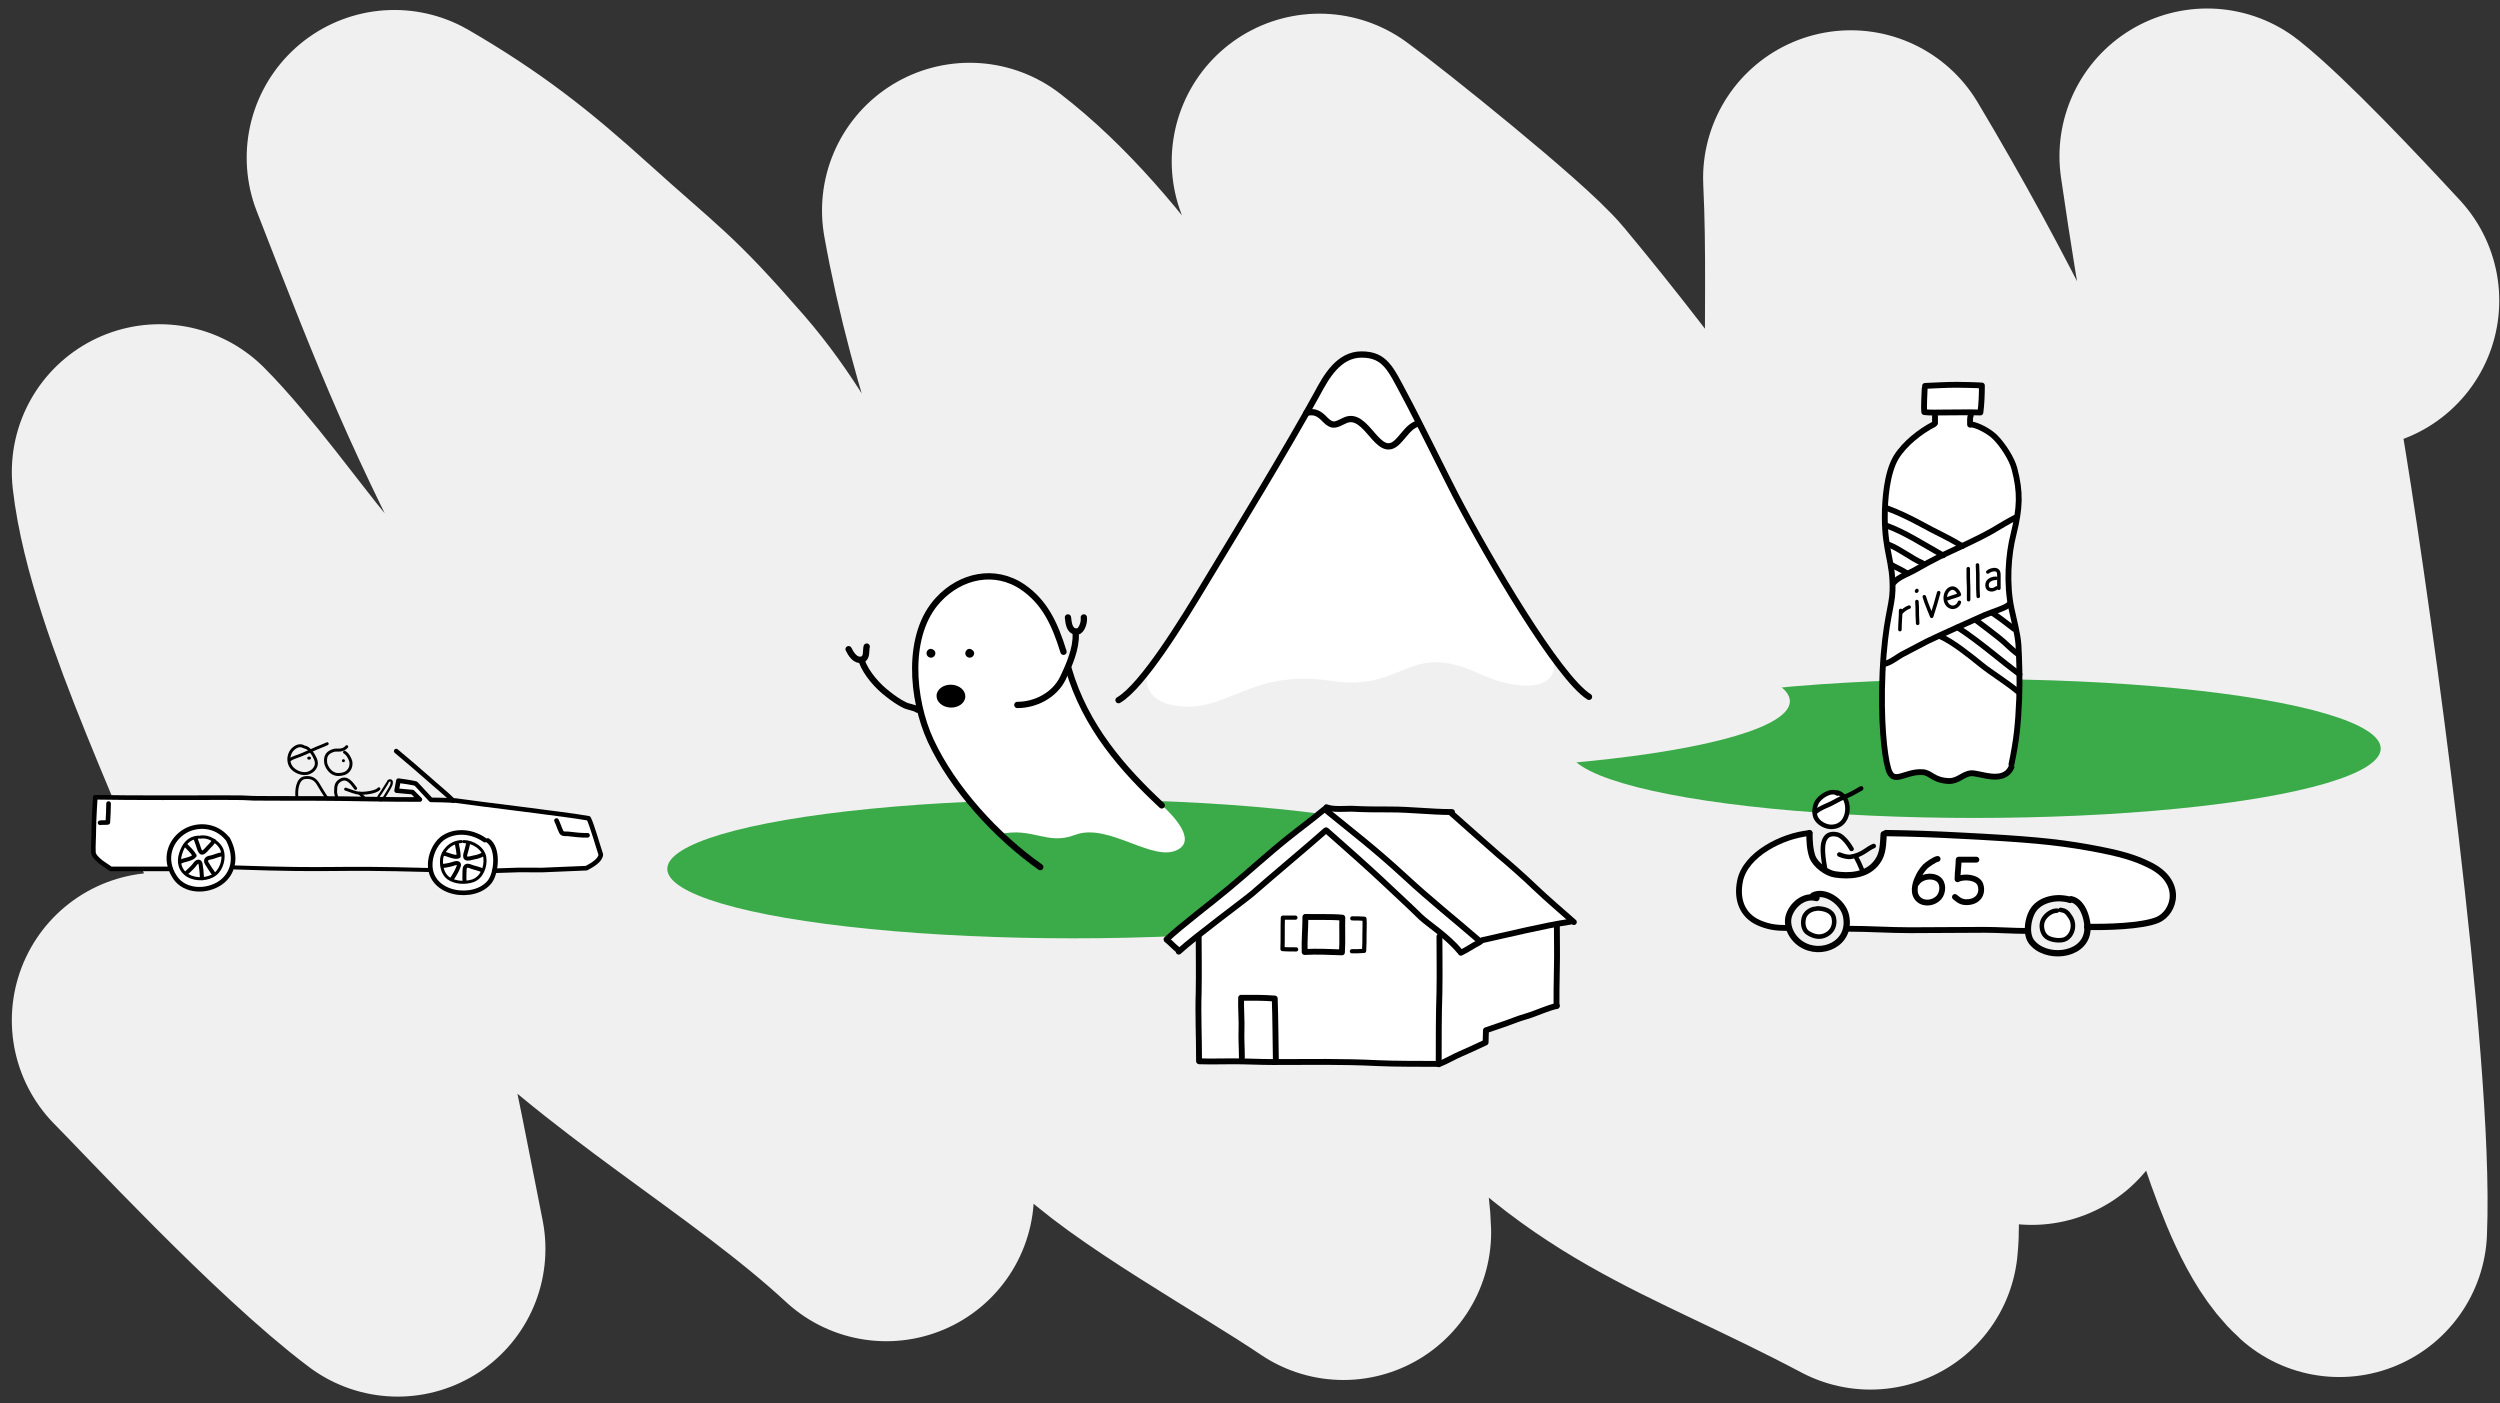 <svg xmlns="http://www.w3.org/2000/svg" xmlns:xlink="http://www.w3.org/1999/xlink" id="Ebene_3" x="0px" y="0px" viewBox="0 0 677 380" style="enable-background:new 0 0 677 380;" xml:space="preserve">
<rect x="0" y="0" width="677" height="380" fill="#333333" stroke="none"/>
<style type="text/css">
	.st0{fill:none;stroke:#F0F0F0;stroke-width:80;stroke-linecap:round;stroke-linejoin:round;stroke-miterlimit:10;}
	.st1{fill:#FFFFFF;}
	.st2{fill:none;stroke:#000000;stroke-width:1.706;stroke-linecap:round;stroke-linejoin:round;stroke-miterlimit:10;}
	.st3{fill:none;stroke:#000000;stroke-width:1.422;stroke-linecap:round;stroke-linejoin:round;stroke-miterlimit:10;}
	.st4{fill:#FFEF00;}
	.st5{fill:none;stroke:#000000;stroke-width:0.334;stroke-linecap:round;stroke-linejoin:round;stroke-miterlimit:10;}
	.st6{fill:none;stroke:#000000;stroke-width:0.295;stroke-linecap:round;stroke-linejoin:round;stroke-miterlimit:10;}
	.st7{fill:none;stroke:#000000;stroke-width:0.334;stroke-linecap:round;stroke-miterlimit:10;}
	.st8{fill:#FFFFFF;stroke:#000000;stroke-width:0.334;stroke-linecap:round;stroke-linejoin:round;stroke-miterlimit:10;}
	.st9{fill:#F0F0F0;}
	.st10{fill:#946755;}
	.st11{opacity:0.16;}
	.st12{fill:#2EC700;}
	.st13{fill:none;stroke:#000000;stroke-width:3.296;stroke-linecap:round;stroke-linejoin:round;stroke-miterlimit:10;}
	.st14{fill:none;stroke:#000000;stroke-width:4.708;stroke-linecap:round;stroke-linejoin:round;stroke-miterlimit:10;}
	.st15{fill:none;stroke:#000000;stroke-width:6.592;stroke-linecap:round;stroke-linejoin:round;stroke-miterlimit:10;}
	.st16{fill:none;stroke:#000000;stroke-width:0.529;stroke-linecap:round;stroke-linejoin:round;stroke-miterlimit:10;}
	.st17{fill:none;stroke:#000000;stroke-width:0.441;stroke-linecap:round;stroke-linejoin:round;stroke-miterlimit:10;}
	.st18{fill:none;stroke:#000000;stroke-width:3.412;stroke-linecap:round;stroke-linejoin:round;stroke-miterlimit:10;}
	.st19{fill:none;stroke:#000000;stroke-width:1.631;stroke-linecap:round;stroke-linejoin:round;stroke-miterlimit:10;}
	.st20{fill:none;stroke:#000000;stroke-width:0.853;stroke-linecap:round;stroke-linejoin:round;stroke-miterlimit:10;}
	.st21{fill:#FFF233;}
	.st22{fill:none;stroke:#000000;stroke-width:0.943;stroke-linecap:round;stroke-linejoin:round;stroke-miterlimit:10;}
	.st23{fill:none;stroke:#000000;stroke-width:1.348;stroke-linecap:round;stroke-linejoin:round;stroke-miterlimit:10;}
	.st24{fill:none;stroke:#000000;stroke-width:1.887;stroke-linecap:round;stroke-linejoin:round;stroke-miterlimit:10;}
	.st25{fill:none;stroke:#000000;stroke-width:1.092;stroke-linecap:round;stroke-linejoin:round;stroke-miterlimit:10;}
	.st26{fill:none;stroke:#000000;stroke-width:1.251;stroke-linecap:round;stroke-linejoin:round;stroke-miterlimit:10;}
	.st27{fill:none;stroke:#000000;stroke-width:0.843;stroke-linecap:round;stroke-linejoin:round;stroke-miterlimit:10;}
	.st28{fill:none;stroke:#000000;stroke-width:0.819;stroke-linecap:round;stroke-linejoin:round;stroke-miterlimit:10;}
	.st29{fill:none;stroke:#000000;stroke-width:0.809;stroke-linecap:round;stroke-linejoin:round;stroke-miterlimit:10;}
	.st30{fill:none;stroke:#000000;stroke-width:0.778;stroke-linecap:round;stroke-linejoin:round;stroke-miterlimit:10;}
	.st31{fill:none;stroke:#000000;stroke-width:0.618;stroke-linecap:round;stroke-linejoin:round;stroke-miterlimit:10;}
	.st32{fill:#3AAB48;}
	.st33{fill:none;stroke:#000000;stroke-width:1.58;stroke-linecap:round;stroke-linejoin:round;stroke-miterlimit:10;}
	.st34{fill:#FFFFFF;stroke:#000000;stroke-width:1.234;stroke-linecap:round;stroke-linejoin:round;stroke-miterlimit:10;}
	.st35{fill:none;stroke:#000000;stroke-width:1.234;stroke-linecap:round;stroke-linejoin:round;stroke-miterlimit:10;}
	.st36{fill:none;stroke:#000000;stroke-width:1.535;stroke-linecap:round;stroke-linejoin:round;stroke-miterlimit:10;}
	.st37{fill:none;stroke:#000000;stroke-width:0.954;stroke-linecap:round;stroke-linejoin:round;stroke-miterlimit:10;}
	.st38{fill:none;stroke:#000000;stroke-width:1.592;stroke-linecap:round;stroke-linejoin:round;stroke-miterlimit:10;}
	.st39{fill:none;stroke:#000000;stroke-width:1.137;stroke-linecap:round;stroke-linejoin:round;stroke-miterlimit:10;}
	.st40{fill:#FFC500;}
	.st41{fill:none;stroke:#000000;stroke-width:3.321;stroke-linecap:round;stroke-linejoin:round;stroke-miterlimit:10;}
	.st42{stroke:#000000;stroke-width:1.137;stroke-linecap:round;stroke-linejoin:round;stroke-miterlimit:10;}
	.st43{fill:none;stroke:#000000;stroke-width:0.506;stroke-linecap:round;stroke-linejoin:round;stroke-miterlimit:10;}
	.st44{fill:#FFDD00;}
	.st45{fill:none;stroke:#000000;stroke-width:3.67;stroke-linecap:round;stroke-linejoin:round;stroke-miterlimit:10;}
	.st46{fill:none;stroke:#000000;stroke-width:1.024;stroke-linecap:round;stroke-linejoin:round;stroke-miterlimit:10;}
	.st47{fill:none;stroke:#000000;stroke-width:3.212;stroke-linecap:round;stroke-linejoin:round;stroke-miterlimit:10;}
	.st48{fill:#D5D6D6;}
	.st49{fill:none;stroke:#000000;stroke-width:2.843;stroke-linecap:round;stroke-linejoin:round;stroke-miterlimit:10;}
	.st50{enable-background:new    ;}
	.st51{clip-path:url(#SVGID_2_);}
	.st52{fill:#A1A1A1;}
	.st53{fill:none;stroke:#000000;stroke-width:1.59;stroke-linecap:round;stroke-linejoin:round;stroke-miterlimit:10;}
	.st54{fill:none;stroke:#000000;stroke-width:1.473;stroke-linecap:round;stroke-linejoin:round;stroke-miterlimit:10;}
	.st55{fill:none;stroke:#000000;stroke-width:1.431;stroke-linecap:round;stroke-linejoin:round;stroke-miterlimit:10;}
	.st56{fill:none;stroke:#000000;stroke-width:0.889;stroke-linecap:round;stroke-linejoin:round;stroke-miterlimit:10;}
	.st57{fill:none;stroke:#3AAB48;stroke-width:2.275;stroke-linecap:round;stroke-linejoin:round;stroke-miterlimit:10;}
	.st58{fill:none;stroke:#000000;stroke-width:0.824;stroke-linecap:round;stroke-linejoin:round;stroke-miterlimit:10;}
	.st59{fill:none;stroke:#000000;stroke-width:0.944;stroke-linecap:round;stroke-linejoin:round;stroke-miterlimit:10;}
	.st60{fill:none;stroke:#000000;stroke-width:0.636;stroke-linecap:round;stroke-linejoin:round;stroke-miterlimit:10;}
	.st61{fill:none;stroke:#000000;stroke-width:0.618;stroke-linecap:round;stroke-linejoin:round;stroke-miterlimit:10;}
	.st62{fill:none;stroke:#000000;stroke-width:0.611;stroke-linecap:round;stroke-linejoin:round;stroke-miterlimit:10;}
	.st63{fill:none;stroke:#000000;stroke-width:0.587;stroke-linecap:round;stroke-linejoin:round;stroke-miterlimit:10;}
	.st64{fill:none;stroke:#000000;stroke-width:0.466;stroke-linecap:round;stroke-linejoin:round;stroke-miterlimit:10;}
</style>
<path class="st0" d="M43.2,276.3c7.8,7.8,42.8,45.6,64.5,61.9c-8.9-44.9-10.4-56-25.2-99.7c-9.8-29-35.8-79.7-39.3-110.7  c9.8,9.8,23.5,28.7,30,36.5C96.4,192,119.6,218.3,144,245c27.1,29.7,66.6,51,96,78.2c-33.8-57.8-55.4-115.2-86.3-174.9  c-23.1-44.6-29-59.6-46.9-105.6c16.5,9.6,27.3,18,42,31.3c19.8,17.9,21.4,17.7,38.8,37.7c19.5,22.5,28.3,50.6,45.9,74.7  c23.9,32.6,39.4,75,67.1,104.3c11.7,12.4,45.3,30.9,63.2,43c-0.2-10.6-7.9-48.5-10.4-59.3c-9.9-42.2-38.2-66.7-55.2-106.7  c-14.7-34.6-28.9-73.2-35.6-110.7c54.7,42.1,97.3,157.2,140.3,210.2c33.2,40.9,58,45,103.6,69.1c1.4-13.2-3.5-40.4-9.6-51.3  c-21.3-38-50.6-73.2-69.9-112.3c-22.2-45-54.7-95.1-69.7-129c8.7,6.3,45.3,35.7,51.9,43.7c26.3,31.6,49.3,64,72,98.3  c15.2,23,27.9,47.2,42.4,70.6c7.8,12.6,19.3,22.6,26.6,35.4c-19.4-41.8-31.9-80.7-42.5-126.2c-9.1-39.1-4.6-78.8-6.5-117.3  c24.1,40.4,39.1,72.3,63.2,125.1c11.6,25.3,25.5,57.9,43,96.4c6.4,14.1,14.6,52.8,26.1,63.2c1.8-43.3-14.6-161.3-21.5-203.9  c-5-31.2-9.1-50.8-14.3-86.7c9.8,7.8,28.3,27.4,39.1,39.1"></path>
<g>
	<g>
		<path class="st1" d="M113.4,216.6c-2.9,0-53.3-0.3-62.4-0.4c-9.1-0.1-25.2-0.2-25.2-0.2l-0.3,15.7l4.6,3.6l16,0.2    c1.4,2.6,3.7,5.9,7.5,5.6c3.8-0.4,6.8-1.7,8-3.4c1.2-1.8,1.3-2.5,1.3-2.5l25.6,0.3h20.2l7.9,0.1c1.5,3.5,4,6.6,8.9,6.4    c4.9-0.2,7.9-3.1,8.5-5.8l8.2-0.2c2.2,0.2,16.6-0.6,16.6-0.6s3.5-1.7,4.2-3l-3.3-10.6l-35.9-4.8l-6.7-0.4l-4.2-4.4l-4.5-0.6    l-0.6,2.7l4.1,0.5L113.4,216.6z"></path>
		<g>
			<path class="st25" d="M63.5,234.9c29.1,1,24.2-0.1,52.9,0.7"></path>
			<path class="st26" d="M61.5,227c-3.2-3.8-8.1-3.8-11.3-2c-4,2.3-6.2,7.5-2.8,12.6c2.6,3.9,8.6,4.1,12.4,1.4     c3.2-2.3,4.6-6.7,1.9-11.8"></path>
			<path class="st26" d="M131.3,227.5c-4-2.8-8.7-2.6-11.6-0.4c-2.1,1.7-3.2,4.7-3.2,7c-0.1,8.3,12,9.9,16.1,4.7     c1.9-2.4,2.5-9.2-0.5-11.2"></path>
			<path class="st27" d="M53.7,226.7c-2.6,0.2-4,1.9-4.8,4.5c-0.7,2.3-0.2,4.6,2,5.9c2.2,1.3,5.5,1.1,7.4-0.4     c1.8-1.4,2.6-4.5,1.8-6.6c-0.5-1.2-1.6-2.2-2.7-2.8c-0.9-0.5-1.9-0.8-3.2-0.6"></path>
			<path class="st28" d="M124.9,227.9c-3.3,0.2-5.1,2.9-5.3,4.6c-0.2,1.9,0.2,4.1,1.8,5.3c1.9,1.3,4.6,1.4,6.7,0.7     c2.4-0.9,3.5-3.8,3.2-6.2c-0.3-2.6-3.3-4.4-5.7-4.4"></path>
			<path class="st26" d="M107.3,203.4c2.5,2.1,6.3,5.3,9.1,7.8c1.3,1.2,4.4,3.7,6.3,5.6"></path>
			<path class="st26" d="M45.6,235.3c-4.1,0-11.7,0-15.6,0c0,0-1.1-0.8-1.9-1.3c-0.8-0.5-2.7-2-2.8-3.1c-0.1-1.9,0.1-3.8,0.1-6.2     c0-2.6,0.4-8.8,0.4-8.8c10.7,0.2,26.2,0.1,35,0.1c10.1,0,2.6,0.2,12.6,0.2c8.6,0,17.2,0,27.3,0.2c4.9,0.1,9.2,0.1,13,0.1l-2-2     c-0.8-0.1-3.7-0.3-4.3-0.4l0.5-2.7c1.4,0.2,3.6,0.5,4.7,0.8l4.1,4.4c2.2,0,4.4,0.1,6.7,0.2c6,0.9,30,3.7,36,4.8     c0.8,1.4,2.7,8.1,3.3,9.8c-0.1,1.6-2.4,2.9-3.9,3.7l-11.9,0.5c-10.4,0-2.6-0.1-13,0.2"></path>
			<g>
				<path class="st25" d="M126.8,228.3c-0.3,1.3-0.4,1.7-0.7,2.7c-0.1,0.3-0.3,1.1,0.1,1.4c0.5,0.3,1.6-0.1,2.1-0.2      c0.7-0.1,1.8-0.4,2.4-0.8"></path>
				<path class="st25" d="M130.5,235.7c-0.4-0.4-2.2-0.7-2.9-1c-1.5-0.7-1.8,0.1-1.8,1.1c0,0.6-0.1,1.9,0,2.8"></path>
				<path class="st25" d="M119.9,234.5c1.1-0.1,2.4-0.4,3.2-0.7c0.6-0.2,1.5-0.1,1.1,0.8c-0.4,1.1-0.9,2-1.8,3.4"></path>
				<path class="st25" d="M123.7,228.4c0.2,1.2,0.5,2.4,0.5,3.5c-1.1,0.5-2.9-0.6-4-0.7"></path>
			</g>
			<g>
				<path class="st25" d="M53,227.2c0.5,1.3,0.6,1.7,0.9,2.6c0.1,0.3,0.4,1.1,0.8,1.1c0.6,0,1.3-1,1.7-1.4c0.5-0.5,1.2-1.2,1.5-1.8"></path>
				<path class="st25" d="M60.1,231.4c-0.6-0.1-2.3,0.7-3,0.8c-1.6,0.2-1.5,1.1-0.9,1.9c0.3,0.5,1,1.6,1.5,2.3"></path>
				<path class="st25" d="M50.6,236.3c0.8-0.7,1.8-1.7,2.3-2.4c0.4-0.6,1.2-0.9,1.4,0c0.2,1.1,0.3,2.2,0.4,3.9"></path>
				<path class="st25" d="M50.4,229c0.9,0.9,1.7,1.7,2.3,2.7c-0.7,1-2.8,1.1-3.7,1.6"></path>
			</g>
			<path class="st26" d="M29.4,217.6c0,1.5-0.1,3.6-0.2,5.1c-0.7,0.1-1.4,0-2.1,0.1"></path>
			<path class="st26" d="M150.7,222.2c0.5,1,0.8,2.1,1.3,3.1c0.3,0.6,1.1,0.5,1.7,0.5c1.1,0.1,1.7,0.2,2.8,0.3     c0.7,0.1,1.9,0.1,2.6,0.1"></path>
			<path class="st29" d="M82.2,202.2c-1.3-0.8-2.9,0.4-3.5,1.5c-0.8,1.5-0.6,3.4,0.6,4.5c1.1,1,2.6,1.5,4,1.2c1.5-0.4,3-1.9,2.1-3.9     c-0.4-1-1.6-3-2.9-3.2"></path>
			<path class="st29" d="M78.4,205.8c0.8-0.6,2-0.9,3-1.3c1.1-0.5,2.2-0.9,3.2-1.4c1-0.5,3-1.2,4-1.7"></path>
			<path class="st29" d="M83.6,205.3c0.1,0,0.1,0,0.2,0"></path>
			<path class="st30" d="M80.4,215.8c-0.2-1.7,0.1-4.9,2.1-5.2c2-0.3,3,0.6,3.7,1.8c0.5,0.9,1.7,2.8,2.3,3.7"></path>
			<path class="st29" d="M93.9,202.2c-0.5,0.6-1.1,0.8-1.7,0.9c-0.8,0.1-1.4-0.1-2.1,0.2c-1.7,0.6-2.1,1.7-1.9,3.3     c0.1,0.7,0.9,2.5,2.5,3c0.9,0.3,2.3,0.1,3.1-0.4c1-0.7,1.4-1.8,1.2-3c-0.2-0.8-0.9-2.1-1.7-2.5"></path>
			<path class="st29" d="M93,206C93.1,206,93,206,93,206"></path>
			<path class="st29" d="M97.4,214.8c0.3,0.3,0.8,0.9,1.2,1.3"></path>
			<path class="st29" d="M91.3,216.1c-0.3-0.7-0.5-1.4-0.4-2.2c0-1.1,0.2-1.9,1.1-2.5c1.9-1.3,3.2,0.6,4.3,2.1"></path>
			<path class="st29" d="M93.6,213.7c1.3,0.4,2.4,1,3.8,1.1c1.1,0.1,4.4-0.2,5.2-1.2"></path>
			<path class="st31" d="M104.9,212c-0.2,0.3-1.9,3.1-2.2,3.4c-0.1,0.2-0.3,0.5-0.3,0.7c0,0.4,0.7,0.7,0.9,0.6     c0.4-0.1,0.6-0.6,0.8-0.9c0.3-0.5,1.7-2.7,1.8-3.1c0.2-0.4,0.3-1.1,0-1.3c-0.3-0.2-0.6,0-0.8,0.2"></path>
		</g>
	</g>
	<ellipse class="st32" cx="534.7" cy="202.7" rx="110" ry="18.8"></ellipse>
	<ellipse class="st9" cx="374.7" cy="189.9" rx="110" ry="18.8"></ellipse>
	<path class="st1" d="M419.3,176.5c-4.5-5.8-13.9-21.5-19.2-30.7c-5.2-9.2-15.4-29.8-17.6-34.4c-2.6-5.2-6.5-15.2-12.1-15.2   c-5.6,0-8.4,1.6-13.8,10.4s-20.8,34.8-27.9,46.7c-4.2,7.1-15.1,23.6-17.2,26.8c-2,3.2-1.5,9.1,5.4,10.7c14.9,3.4,21-10,43.7-6.4   c15.8,2.5,20.1-6.5,30.7-4.9c8.3,1.2,11.4,5.3,20.6,6.1C421.1,186.4,422.4,180.5,419.3,176.5z"></path>
	<ellipse class="st32" cx="290.7" cy="235.3" rx="110" ry="18.8"></ellipse>
	<ellipse class="st9" cx="529.4" cy="252.2" rx="110" ry="18.8"></ellipse>
	<ellipse class="st9" cx="359" cy="285.7" rx="110" ry="18.8"></ellipse>
	<g>
		<path class="st1" d="M314.5,217.9c-4.4-4-17.9-17.4-20.7-25.5c-2.8-8.2-5.9-18.7-8.3-23.3s-7.8-14-18.3-13.4s-16.8,9.1-18.3,17    c-1.5,7.9-3.2,21.1,7.8,36.1c8.9,12,14,17.1,14,17.1c9.1-2,12.8,3.1,20.4,0.2c9.1-3.5,21.4,7.8,28,3.9    C323.8,227.3,317.9,221,314.5,217.9z"></path>
		<g>
			<path class="st2" d="M289.3,180.9c4.6,16,15,27.6,25.3,37.2"></path>
			<path class="st2" d="M281.7,234.8c-11.8-8.3-23.7-21.3-29.7-34.3c-5.1-11.1-6.7-28.7,2.1-38.1c6-6.5,15.3-8.6,22.9-3.4     c5.8,4,8.6,9.7,11,17.5"></path>
			<path d="M253.3,176.9c0,0.6-0.5,1.2-1.2,1.2c-0.6,0-1.2-0.5-1.2-1.2c0-0.6,0.5-1.2,1.2-1.2C252.8,175.8,253.3,176.3,253.3,176.9z     "></path>
			<path d="M263.8,176.9c0,0.6-0.5,1.2-1.2,1.2c-0.6,0-1.2-0.5-1.2-1.2c0-0.6,0.5-1.2,1.2-1.2C263.2,175.8,263.8,176.3,263.8,176.9z     "></path>
			
				<ellipse transform="matrix(3.796611e-02 -0.999 0.999 3.796611e-02 59.523 438.703)" cx="257.6" cy="188.4" rx="3.1" ry="3.9"></ellipse>
			<path class="st2" d="M248.5,192.2c-1.1-0.7-2.4-0.7-3.6-1.3c-1.6-0.8-3-1.8-4.4-2.9c-2.8-2.1-5.9-5.6-7.1-8.9"></path>
			<path class="st2" d="M229.8,175.8c0.6,1.2,1.8,3.3,3.6,2.8c1.5-0.4,1-2.4,1.3-3.5"></path>
			<path class="st2" d="M275.5,190.9c5,0,10.1-2.7,12.3-7.2c1.7-3.5,3.7-8.1,3.5-12"></path>
			<path class="st2" d="M289.2,167.2c0.2,1.7,0.4,4,2.6,3.8c1-0.1,1.9-2.3,1.7-3.8"></path>
		</g>
	</g>
	<g>
		<path class="st2" d="M302.9,189.6c6.5-3.8,17.2-21.2,23.8-32.2c8.1-13.4,21.9-36,30-50.8c2.4-4.5,5.8-10.6,12-10.6    c6.4,0,7.9,3.9,11.7,11c3.4,6.3,11.5,22.8,13.8,27.2c8.9,17.1,27.8,49.3,36.1,54.5"></path>
		<path class="st2" d="M353.8,111.8c2.3-0.6,3.6,0.3,5.1,1.9c2,2,2.9,1.3,5.2,0.2c6.1-3,9,11.2,14.4,5.7c1.9-1.9,3-4.1,5.4-4.9"></path>
	</g>
	<g>
		<path class="st1" d="M504.6,236.3c-1.2-2.2-3-7.2-5-8.9c-2.1-1.7-3.9-2-4.9-1.1c-1.1,1-1,7.1-0.4,9.2c0,0,2.5,1.6,4.3,1.6    S504.6,236.3,504.6,236.3z"></path>
		<path class="st1" d="M489.7,225.6c-2.3,0.4-11.2,2.5-14.4,6.1c-3.2,3.5-5.2,10-3.6,13.8c1.6,3.7,8.1,6.4,12.8,5.9    c0,0-0.7-4.5,1.3-6.1c2.1-1.6,6.7-3.7,8.7-2.9c1.9,0.8,5.4,2.7,5.4,5.9s0.1,3.3,0.1,3.3s18.7,0.3,22.6,0.3s23.6,0.2,26.6,0.2    c0.3-4.1,2.2-7.4,4.6-8.1c2.4-0.7,7.2-1.1,8.7,0.3c1.5,1.3,3,5.3,2.9,6.9c3.5-0.1,13.4-0.1,16.7-1.3c3.4-1.2,6.2-2.7,6-6.8    c-0.1-4.1-2.8-9.2-11.4-11.1s-20.4-4.7-32.9-5.2s-33.9-1.2-33.9-1.2s0.1,5.3-1.5,7.6c-1.6,2.2-5.8,3.8-8.8,3.9    c-3,0.1-7.5-1.9-8.7-4.1C490,230.6,489.7,225.6,489.7,225.6z"></path>
		<path class="st33" d="M490,225.6c-7.4,0.7-17.4,5.8-18.8,13c-1,5,0.6,9.3,5.1,11.3c2.6,1.1,4.5,1.4,7.7,1.4"></path>
		<path class="st2" d="M491.9,243.2c-3.1-0.9-6.2,1.5-7.3,4.3c-1.2,2.9,0.5,6.4,3.1,8.1c5.4,3.6,13.8,0,12.2-7.6    c-0.8-3.8-5.7-7.1-8.9-5.5"></path>
		<path class="st2" d="M560.6,243.7c-3-1-7.3-0.4-9.5,2.1c-1.9,2.1-2.7,6.9-1,9.2c3.7,4.9,14,4.1,15.1-2.5c0.5-2.9-1-8.4-4.4-9"></path>
		<path class="st34" d="M491.7,246.1c-0.9,0-3,0.8-3.3,2.9c-0.3,1.5,0.2,3.1,1.3,3.7c1.6,1,3.3,1.3,4.9,0.4c1.7-0.9,2.4-2.7,2-4.5    c-0.4-2-2.7-2.6-4.5-2.6"></path>
		<path class="st34" d="M557,246.6c-1.5,0-3.2,1.3-3.8,2.7c-0.6,1.4-0.2,3.5,1,4.4c1.1,0.9,4,1.3,5.3,0.5c1.5-0.9,2.2-2.9,1.7-4.7    c-0.2-0.8-0.7-1.4-1.2-2.1c-0.6-0.7-1.2-0.9-2-1"></path>
		<path class="st33" d="M500.3,251.5c5.7,0,11.3,0.4,17,0.4c6.7,0,13.3-0.1,20.1-0.1c3.8,0,7.7,0.3,11.5,0.3"></path>
		<path class="st2" d="M490,225.6c0,2.1,0.1,4.4,0.8,6.4c0.8,2.2,3.9,4.5,6.2,4.8c3.5,0.5,8.6,0.5,11.4-3.5c1.6-2.2,1.5-4.7,1.7-7.4    "></path>
		<path class="st2" d="M510.7,225.6c7.2,0.1,12.8,0.3,20.4,0.7c17.6,0.9,25.4,1.6,34.4,3.2c8.9,1.6,12.6,2.8,16.3,4.6    c9.7,4.6,7.1,13,2.5,15c-4.3,1.8-14.1,2-19.1,1.9"></path>
		<g>
			<path class="st33" d="M524.7,232.6c-0.8,0.1-2.9,1.6-3.4,2.1c-0.8,0.9-1.5,1.9-2,3.1c-0.8,1.7-1.4,4.3,0.3,5.8     c1.6,1.4,4.2,0.9,5.5-0.6c1.1-1.3,1.3-3.9-0.3-5c-1.8-1.2-4.7-0.6-5.8,1.2"></path>
			<path class="st33" d="M529.4,242.9c1.1,0.9,1.8,1.5,3.4,1.4c2.7-0.1,4.3-2.1,3.5-4.7c-0.7-2.1-4.5-2.4-6.2-1.5     c0-1.8,0.3-3.7,0.3-5.3c1.2,0,2.9,0,4.8,0"></path>
		</g>
		<path class="st34" d="M497.6,214.9c-1.8-1.3-5,1-5.7,2.5c-0.6,1.3-0.8,3.3,0.1,4.5c0.9,1.3,2.8,2.2,4.4,2c2.1-0.2,3.4-1.7,3.8-3.8    c0.4-2.3-0.4-4.9-2.7-5.5"></path>
		<path class="st35" d="M491.9,219.7c1-0.9,2.8-1.5,4-2.1c1.2-0.6,2.3-1.3,3.6-1.8c1.6-0.6,3.1-1.5,4.5-2.3"></path>
		<path class="st35" d="M502.5,231.9c0.7,1.3,1,1.9,1.7,3.6"></path>
		<path class="st35" d="M494.3,235.7c-0.6-3.3-1-6.4-0.3-8.1c0.5-1.2,1.4-2.1,3.6-1.6c1.5,0.4,3.1,2.7,3.8,3.9"></path>
		<path class="st35" d="M498.1,231.4c0.9,0.4,2.4,0.8,3.2,0.6c3.1-0.5,4.3-2.2,6.1-2.9"></path>
	</g>
	<g>
		<g>
			<path class="st1" d="M536.6,104.5c-2.3-0.1-15.1-0.2-15.1-0.2l-0.2,7.4l2.4,0.1l0.1,3.1c0,0-6,3.4-8.5,6.6     c-2.5,3.2-5.6,10.7-4.9,21.5c0.7,10.9,2.7,11.4,2.1,16.3c-0.7,5.6-3.1,18.2-3.1,26.3c0,8.1,1.1,21,2.1,23.2     c0.9,2.2,2.1,1.8,3.3,1.3c1.2-0.4,3.7-1.5,5.3-1.1s5,2.6,7.4,2.7c2.4,0.1,4.8-2.4,6.2-2.4c1.5,0,5.7,1.2,7.1,1.1     c1.5-0.1,3.4-0.4,4.2-4c0.8-3.6,2.5-21.1,2-28.6c-0.3-4.7-3-13.4-2.9-19.6c0.1-6.2,2.8-16.3,2.9-21.2c0.1-5-1.8-15-6.1-18.1     c-4.4-3.1-7.7-4-7.7-4l0.6-3.1h2.5L536.6,104.5z"></path>
		</g>
		<g>
			<path class="st33" d="M523.7,114.9c-3.7,1.9-7.9,5.2-10.2,8.9c-2.6,4.3-3.1,11.7-3.1,16.2c0,9.5,2.3,12,2.1,19.9     c-0.1,4.5-2,7.9-2.7,22c-0.6,13.1,0.5,22.7,1.5,26.1c1.3,4.9,4.4,0.8,9.3,1.1c2.3,0.1,2.8,2.2,7.1,2.4c2.5,0.1,3.9-1.9,6-2.1     c2.4-0.2,8.9,3.1,11-1.7"></path>
			<path class="st33" d="M533.7,114.9c2.1,0.3,5.1,2,6.6,3.5c2,2,4.5,5.8,5.2,8.5c1.7,6.4,1.5,10.7-0.2,17.6     c-1.5,5.8-2,13.6-0.6,20.3c0.6,2.9,1.7,6.8,1.9,9.9c0.2,3.6,0.4,8.9,0.2,14.5c-0.3,7.1-0.7,11.1-2.1,17.8"></path>
			<path class="st33" d="M524,112.7c0,0.6,0,1.2,0,1.9"></path>
			<path class="st33" d="M533.7,112.5c-0.3,0.6-0.2,1.6-0.2,2.5"></path>
			<path class="st33" d="M521.3,104.5c2.7-0.1,5.6-0.3,8.6-0.3c1.4,0,5.8,0.1,6.8,0.2c0,2.3-0.1,5.1-0.4,7.3c-3.6-0.1-5.6,0-10.1,0     c-1,0-3.8,0.1-5.1-0.1c-0.2-1.6,0.1-5.3,0.1-6.4"></path>
			<path class="st33" d="M512.8,157.8c1.3-1.6,4.4-2.6,6.2-3.7c2.1-1.2,4.3-2.4,6.5-3.5c4.6-2.2,9.7-4.4,14.1-6.9     c2-1.2,4-2.4,6.1-3.5"></path>
			<path class="st33" d="M510.3,179.8c1.8-0.4,3.6-2,5.2-2.8c2.1-1.1,4.2-2.2,6.3-3.3c5.2-2.5,10.5-4.8,15.8-7.2     c1.6-0.7,6-2,6.5-2.9"></path>
			<path class="st36" d="M510.7,137.5c3.5,1.3,6.4,2.7,9.9,4.6c1.7,0.9,3.3,1.8,5,2.6c1.2,0.6,3.7,1.9,5.8,3.2"></path>
			<path class="st36" d="M510.8,142.3c5,1.8,9.7,4.9,15.4,8.1"></path>
			<path class="st36" d="M511.5,147.5c2.9,1.1,6.1,3.7,9.1,5"></path>
			<path class="st36" d="M512.1,152.9c1.4,0.8,3.1,1.5,4.4,2.4"></path>
			<path class="st36" d="M525.4,172.3c3.4,1.5,7.9,5.1,11.1,7.7c2.7,2.2,6.6,4.5,10.1,7.4"></path>
			<path class="st36" d="M530.1,169.9c2.6,1.6,6.5,4.6,9.5,7c2.4,1.9,4.6,3.7,7.3,5.7"></path>
			<path class="st36" d="M534.9,167.8c2.3,1.7,4.2,3.2,6.4,4.9c1.8,1.4,3.3,3.1,5.1,4.4"></path>
			<path class="st36" d="M539.7,166.1c1.7,1.1,4,2.9,5.7,4.2"></path>
			<g>
				<g>
					<path class="st37" d="M514.7,165.3c0,1.7-0.2,3.4-0.2,5.2"></path>
					<path class="st37" d="M514.7,166c0.7-0.7,1.4-1.3,2.3-1.6"></path>
				</g>
				<g>
					<path class="st37" d="M519.1,162.9c0.1,1.1,0.1,2.3,0.1,3.5c0,0.6,0.1,1.7,0.1,2.4"></path>
					<path class="st37" d="M519,160.1c0.1,0,0.1-0.1,0.1-0.2"></path>
				</g>
				<path class="st37" d="M521.1,161.6c0.3,1,0.6,1.8,1,2.8c0.3,0.7,0.7,1.7,1,2.5c0.3-0.9,0.8-2.5,1-3.2c0.3-1.1,0.6-2.1,0.9-3.2"></path>
				<path class="st37" d="M527.5,162.1c0.5-0.2,1.1-0.4,1.5-0.5c0.3-0.1,1.3-0.4,1.6-0.6c-0.3-0.9-1.2-2-2.2-1.7      c-1.8,0.5-2.3,3.8-0.5,4.9c1.1,0.7,2.4-0.1,2.7-1.1"></path>
				<path class="st37" d="M533,154c0,2.3,0,2.9,0.1,5.1c0,0.4,0,2.5,0,3.3"></path>
				<path class="st37" d="M535.5,153c0.1,1.6,0.1,3.1,0.1,4.5c0,1.2,0,2.7,0.1,4"></path>
				<g>
					<path class="st37" d="M538.3,154.9c0.4-0.4,1.5-0.8,2.2-0.6c0.7,0.2,0.8,0.8,0.8,1.4c0,1,0,2.7,0,3.6"></path>
					<path class="st37" d="M540.5,156.6c-0.9,0-1.7,0.3-2.2,1c-0.3,0.5-0.3,1.4,0.1,1.8c0.6,0.5,1.5,0.4,2.3-0.2"></path>
				</g>
			</g>
		</g>
	</g>
	<polygon class="st1" points="358.4,219 316.1,253.9 319.3,257.2 324.8,253 324.8,287 389.6,288.1 402,282.2 402.1,279 421.1,272.4    421.3,250.7 426.2,249.6 393.1,219.9  "></polygon>
	<g>
		<path class="st38" d="M315.9,254.4c3.9-3.7,12.4-10.1,16.8-13.8c4.6-3.8,11.2-9.8,16-13.6c3.6-2.9,5.9-4.5,10-7.9    c8.1,6.6,13.3,10.5,21.9,18.4c6.8,6.3,12.9,11.1,20.3,17.5"></path>
		<path class="st38" d="M359.2,218.6c1.7,0.7,4.9,0.4,6.8,0.4c3.5,0.2,6.9,0.2,10.4,0.2c5.7,0,11.1,0.7,16.8,0.7"></path>
		<path class="st38" d="M401.4,254.6c7.3-1.6,16.5-3.9,23.8-5"></path>
		<path class="st38" d="M392.9,220.1c4.4,3.9,9.8,8.7,12.9,11.4c3.1,2.6,6.2,5.3,10.3,9.2c2.5,2.4,6.8,6.1,10.1,9"></path>
		<path class="st38" d="M319.2,257.7c4.6-4.2,17.4-13.6,19.9-15.7c5-4.4,16-13.6,19.9-17.1"></path>
		<path class="st38" d="M359.2,224.9c4.8,4.2,12.5,11.1,14.6,13.1c3.5,3.3,8.4,7.8,10.9,10.3c2,1.9,7.2,5.2,10.5,9.2"></path>
		<path class="st38" d="M316.1,254.6c1.1,0.9,2.2,2.2,3.2,2.8"></path>
		<path class="st38" d="M395.6,258c1.7-0.8,3.2-1.9,4.8-2.7"></path>
		<path class="st38" d="M324.6,253.6c0,5.8,0.1,9.3,0,15.1c-0.2,6.1,0.1,12,0.1,18.6"></path>
		<path class="st38" d="M389.8,253.6c0,5.8,0.1,9.3,0,15.1c-0.2,6.1-0.2,12.7-0.2,19.2"></path>
		<path class="st38" d="M421.6,250.7c0,4.4,0.1,7.1,0,11.5c-0.1,4.6-0.1,7.3-0.1,10.2"></path>
		<path class="st38" d="M389.6,288.2c2.3-0.9,4-2,5.9-2.8c1.6-0.7,4.5-2,6.8-3.1c0-1.3,0.1-2.3,0.1-3.3c0,0,3.2-1.1,3.8-1.3    c2.5-0.8,4.7-1.8,7.2-2.5c2.7-0.8,5.5-2.2,8.2-2.8"></path>
		<path class="st38" d="M324.8,287.4c3.3,0.1,6.1,0,9.3,0c3.6,0,7,0.2,10.6,0.2c10.3,0,18.3-0.2,28.5,0.3c3.9,0.2,12.6,0.2,16.4,0.2    "></path>
		<path class="st38" d="M353.5,248.4c0,3.1-0.3,6.2-0.2,9.4c3.3-0.2,6.9,0,10.1,0.1c0.2-3.2,0-6.5,0.1-9.4c-3.1-0.3-7.3-0.1-10-0.2"></path>
		<path class="st38" d="M336.3,286.4c0-2.7-0.2-5.2-0.1-7.6c0.1-1.9-0.2-6.3-0.1-8.6c1.3,0,3,0,4.3,0c1.5,0,3.3,0.1,4.8,0.2    c0.2,5.6,0.2,11.4,0.3,16.6"></path>
		<path class="st39" d="M366.2,248.7c1.3,0,2.2,0,3.3,0.1c0.1,1.5,0,2.8,0,4.1c0,1.7,0,2.9-0.1,4.6c-1.3,0.1-2.4,0.1-3.3,0.1"></path>
		<path class="st39" d="M350.8,248.5c-0.8,0-2.4,0-3.4,0c-0.1,2.6,0,5.7-0.1,8.5c0.9,0.1,2.6,0.1,3.7,0.1"></path>
	</g>
</g>
</svg>